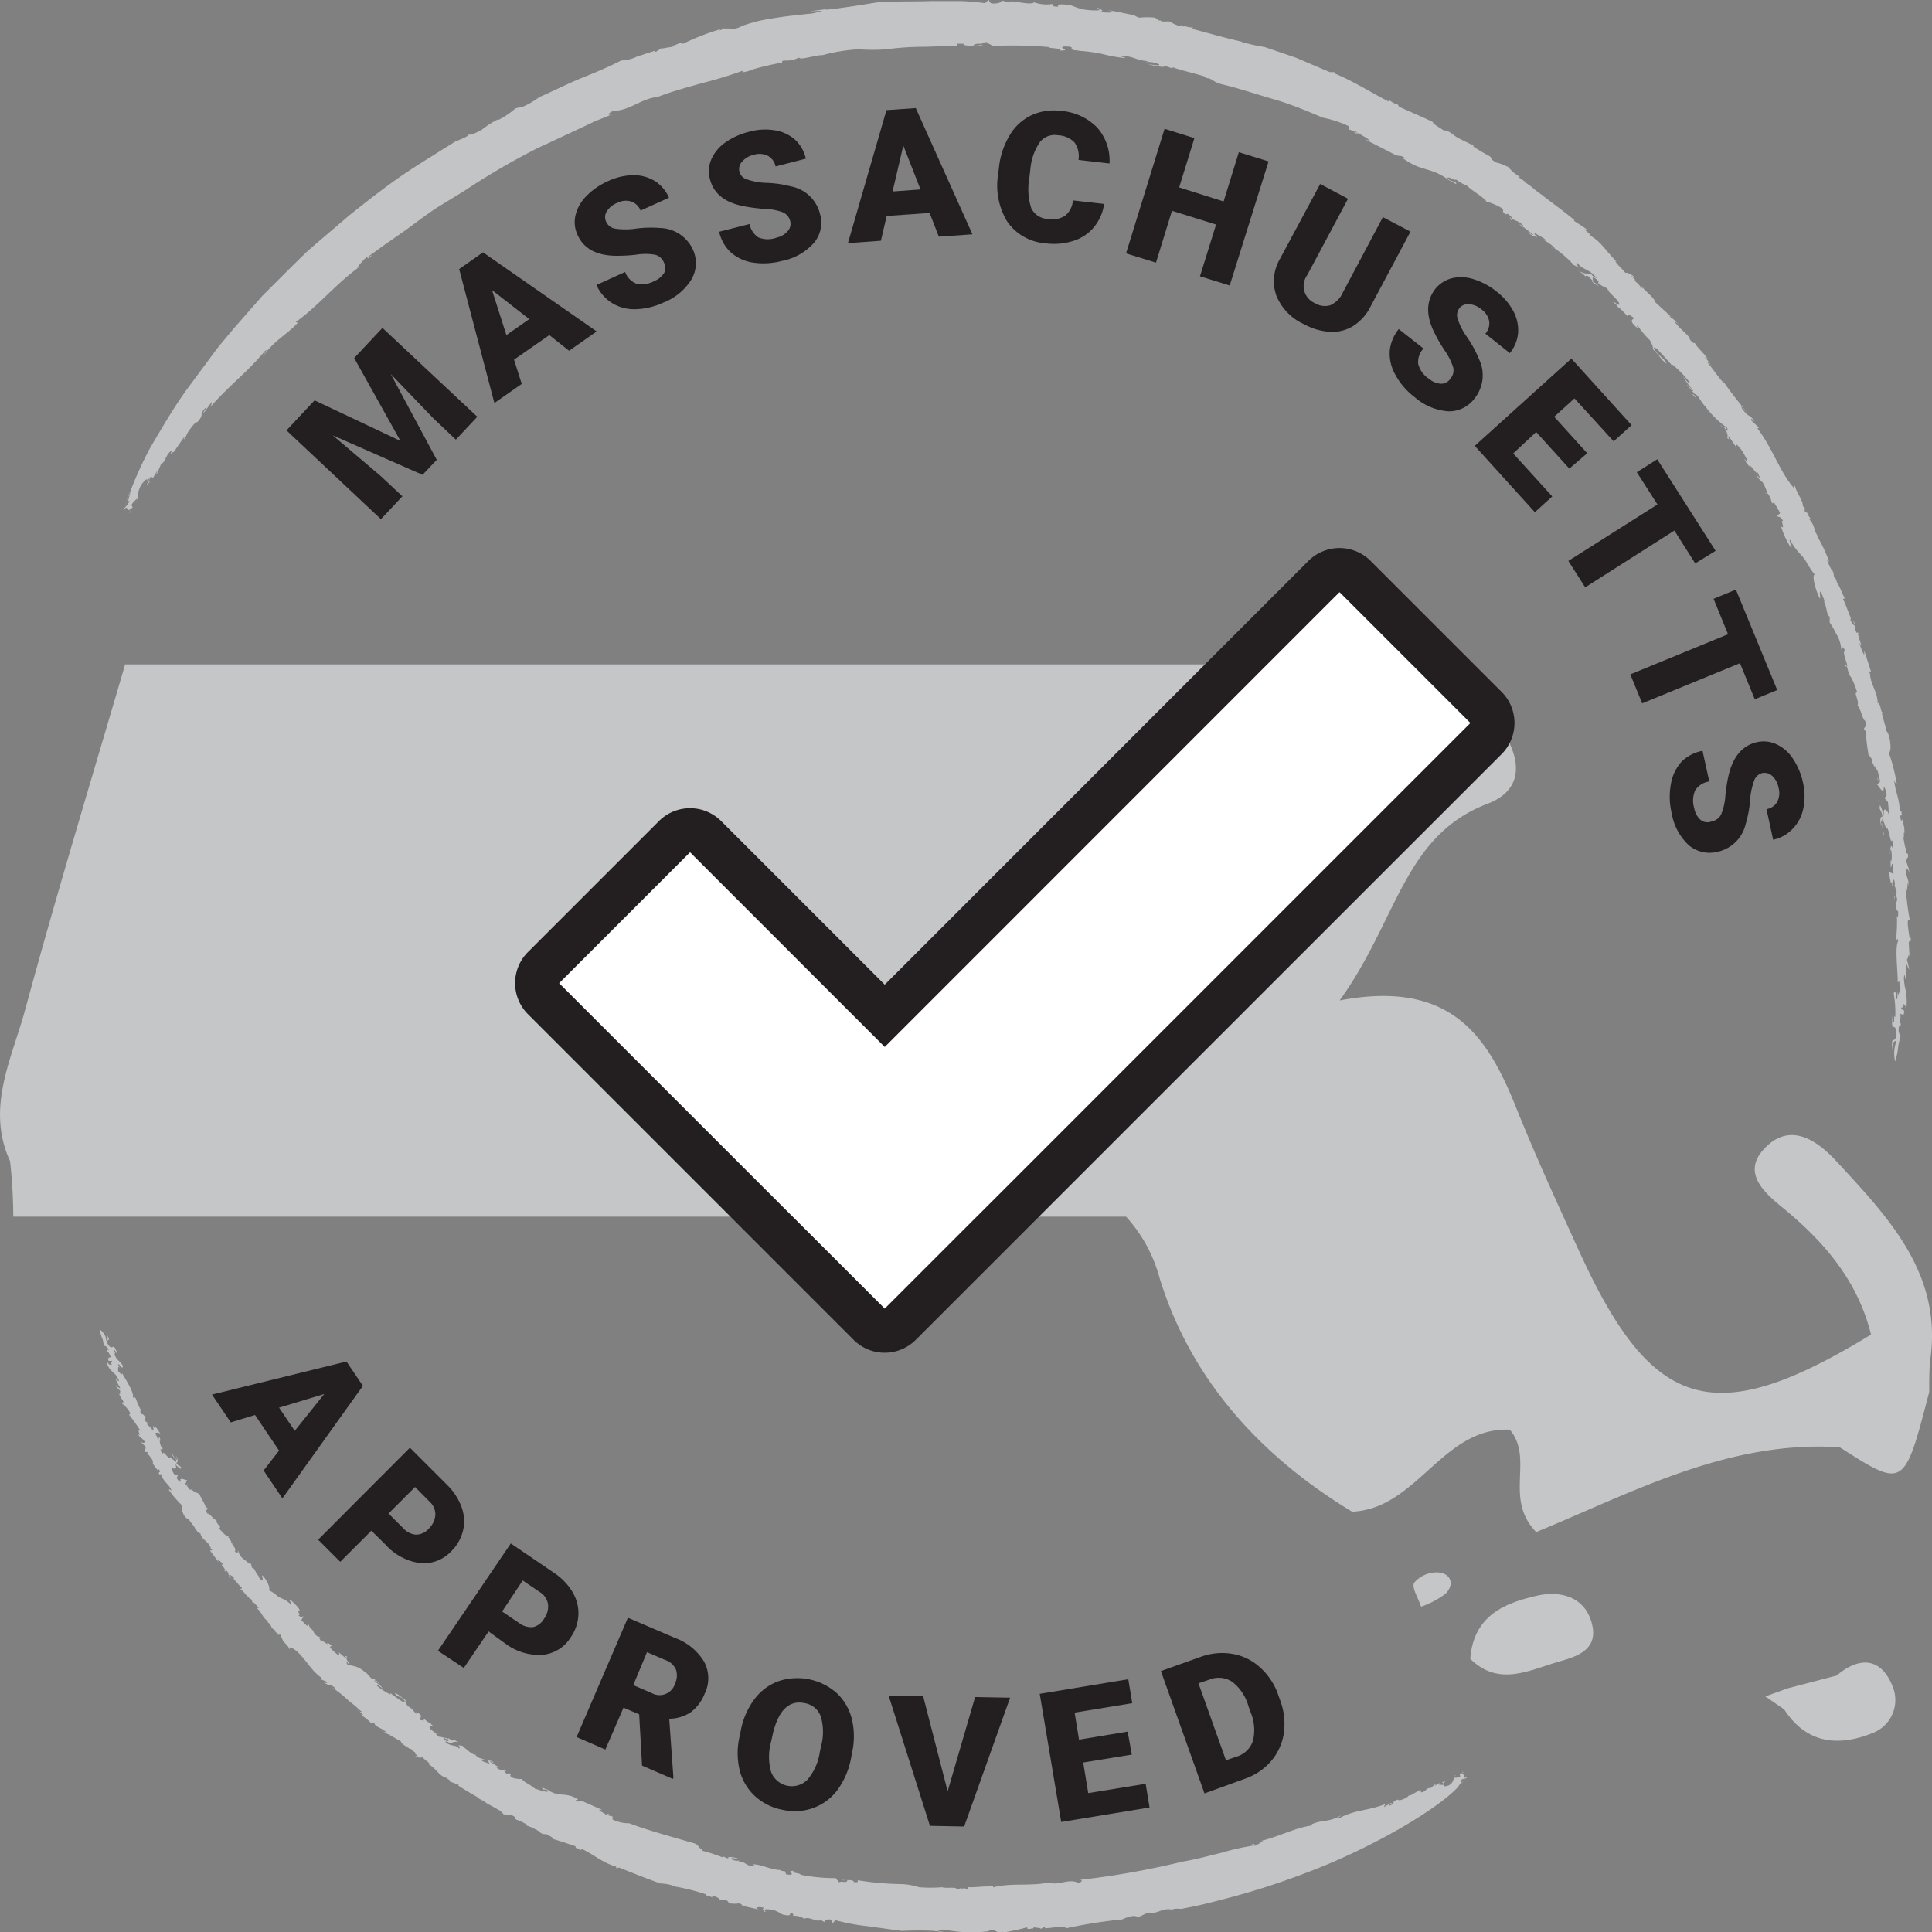 <svg id="Layer_1" data-name="Layer 1" xmlns="http://www.w3.org/2000/svg" viewBox="0 0 180 180"><rect x="0" y="0" width="180" height="180" fill="#808080" stroke="none"/><defs><style>.cls-1{fill:#c4c6c8;}.cls-2{fill:#fff;}.cls-3{fill:#231f20;}.cls-4{fill:#c3c4c6;}</style></defs><path class="cls-1" d="M171.15,108.25c-1.83-2-4.4-3.83-6.83-1.17-2,2.18,0,4,1.76,5.43,3.87,3.17,7,6.8,8.24,11.83-14.13,8.64-20,7.28-26.51-6.31-.74-1.55-1.44-3.12-2.15-4.68-1.52-3.33-3-6.67-4.37-10.07-2.64-6.61-6-12.07-16.48-10.07,5.42-7.5,5.94-15.33,13.79-18.33,3.3-1.26,3.15-4,1.47-6.66-.76-1.2-1.59-2.36-2.43-3.52-.68-.93-1.37-1.86-2-2.8l-.22-.3h0c-7.07-8.45-7.41-8.93-15.86-2.86a33.3,33.3,0,0,1-5.44,3.16H11.63V62C8.51,72.65,5.26,83.33,2.34,94.09c-1.24,4.56-3.68,9.13-1.4,14.1h0a49.75,49.75,0,0,1,.3,5.16H104.91a13.81,13.81,0,0,1,3.13,5.73c2.92,9.48,9.41,16.6,17.93,21.76h0c6.08-.26,8.42-7.92,14.7-7.64,2.28,2.75-.6,6.37,2.45,9.54,8.91-3.66,17.89-8.59,28.29-7.9,6,3.84,6,3.84,8.33-5.15,0-.95,0-1.89.07-2.82C181.05,118.76,176,113.5,171.15,108.25Z"/><path class="cls-1" d="M143.18,148.67c-2.89.66-5.9,1.79-6.2,5.88,2.7,2.67,5.6,1,8.36.23,1.61-.46,3.54-1.09,3-3.4C147.71,148.66,145.25,148.19,143.18,148.67Z"/><path class="cls-1" d="M171.11,156.11l-4.6,1.2-.51.19-1.53.55,1.76,1.21h0c2.06,3.18,5,3.49,8.17,2.23a3.3,3.3,0,0,0,1.92-4.4C175.25,154.43,173.25,154.3,171.11,156.11Z"/><path class="cls-1" d="M134,146.5a2.78,2.78,0,0,0-2.24.95c-.27.44.39,1.47.64,2.24a8.3,8.3,0,0,0,2.27-1.2C135.53,147.62,135.21,146.61,134,146.5Z"/><polygon class="cls-2" points="82.43 97.54 64.29 79.4 52.09 91.6 70.23 109.74 82.43 121.93 94.62 109.74 137 67.36 124.8 55.16 82.43 97.54"/><path class="cls-3" d="M139.9,64.46l-12.2-12.2a4.1,4.1,0,0,0-5.8,0L82.43,91.74,67.19,76.5a4.1,4.1,0,0,0-5.8,0L49.19,88.7a4.09,4.09,0,0,0,0,5.79l18.14,18.14,12.2,12.2a4.09,4.09,0,0,0,5.79,0l12.2-12.2L139.9,70.26A4.1,4.1,0,0,0,139.9,64.46ZM94.62,109.74,82.43,121.93l-12.2-12.19L52.09,91.6l12.2-12.2L82.43,97.54,124.8,55.16,137,67.36Z"/><path class="cls-3" d="M29.31,37.3l8,3.78L33,33.36l2.63-2.81,8.84,8.28-2,2.13L40.4,39l-4-4.16,4.29,8-1.32,1.4L31,40.56l4.42,3.75,2.07,1.93-2,2.13L26.69,40.1Z"/><path class="cls-3" d="M51.18,31.22l-3.29,2.29.72,2.26-2.55,1.78L42.78,25.07,45,23.51l10.59,7.37-2.57,1.8Zm-4,0,2.13-1.49-3.47-2.7Z"/><path class="cls-3" d="M61.85,24.45a1.19,1.19,0,0,0-.83-.72,5.38,5.38,0,0,0-1.75,0,15.39,15.39,0,0,1-2,.1q-2.61-.07-3.45-1.92a2.8,2.8,0,0,1-.2-1.86,3.77,3.77,0,0,1,1-1.77,6.41,6.41,0,0,1,2-1.39A5.74,5.74,0,0,1,59,16.32a3.79,3.79,0,0,1,2,.54,3.51,3.51,0,0,1,1.33,1.56l-2.65,1.2a1.43,1.43,0,0,0-.89-.85,1.73,1.73,0,0,0-1.28.13,2,2,0,0,0-1,.83,1,1,0,0,0,0,1,1.08,1.08,0,0,0,.8.57,6.46,6.46,0,0,0,1.92,0,10.88,10.88,0,0,1,2.24-.06,3.47,3.47,0,0,1,3.08,2A3,3,0,0,1,64.44,26a5.32,5.32,0,0,1-2.61,2.18,6.54,6.54,0,0,1-2.65.63A3.93,3.93,0,0,1,57,28.22a3.78,3.78,0,0,1-1.43-1.67l2.67-1.21a1.85,1.85,0,0,0,1.05,1.09,2.39,2.39,0,0,0,1.68-.25,1.91,1.91,0,0,0,.91-.76A1,1,0,0,0,61.85,24.45Z"/><path class="cls-3" d="M73.63,20.63a1.21,1.21,0,0,0-.69-.85,5.28,5.28,0,0,0-1.72-.32,15.49,15.49,0,0,1-2-.26c-1.71-.35-2.74-1.18-3.07-2.49a2.82,2.82,0,0,1,.12-1.86,3.81,3.81,0,0,1,1.31-1.58,6.52,6.52,0,0,1,2.23-1,5.56,5.56,0,0,1,2.38-.13,3.69,3.69,0,0,1,1.89.88,3.48,3.48,0,0,1,1,1.76l-2.82.73a1.46,1.46,0,0,0-.73-1,1.75,1.75,0,0,0-1.29-.09,2,2,0,0,0-1.1.64,1,1,0,0,0,.47,1.66,6.2,6.2,0,0,0,1.89.32,10.25,10.25,0,0,1,2.21.33,3.44,3.44,0,0,1,2.68,2.53,2.94,2.94,0,0,1-.54,2.71,5.32,5.32,0,0,1-3,1.7,6.67,6.67,0,0,1-2.72.15,4,4,0,0,1-2.1-1A3.75,3.75,0,0,1,67,21.59l2.84-.72a1.85,1.85,0,0,0,.84,1.26,2.34,2.34,0,0,0,1.7,0,1.82,1.82,0,0,0,1-.59A1,1,0,0,0,73.63,20.63Z"/><path class="cls-3" d="M86.61,19.84l-4,.28-.54,2.31L79,22.65l3.59-12.39,2.73-.19L90.6,21.83l-3.13.22Zm-3.45-2,2.6-.19-1.6-4.09Z"/><path class="cls-3" d="M102.87,19a4.38,4.38,0,0,1-.93,2.14,4.06,4.06,0,0,1-1.9,1.29,5.92,5.92,0,0,1-2.62.24,4.76,4.76,0,0,1-3.56-2A6.46,6.46,0,0,1,93,16.2l.07-.6a7.31,7.31,0,0,1,1-3,4.7,4.7,0,0,1,2-1.85,5,5,0,0,1,2.76-.42,5.26,5.26,0,0,1,3.39,1.55,4.64,4.64,0,0,1,1.15,3.35l-2.89-.33a2.18,2.18,0,0,0-.38-1.64,2.28,2.28,0,0,0-1.53-.66,1.76,1.76,0,0,0-1.68.63A5.22,5.22,0,0,0,96,15.74l-.1.85a5.86,5.86,0,0,0,.18,2.81,1.79,1.79,0,0,0,1.57,1,2.19,2.19,0,0,0,1.58-.3,2,2,0,0,0,.73-1.43Z"/><path class="cls-3" d="M114.57,26.6l-2.77-.86,1.5-4.82-4.11-1.28-1.49,4.83-2.79-.86L108.5,12l2.78.87-1.42,4.59L114,18.77l1.42-4.59,2.77.86Z"/><path class="cls-3" d="M131.41,21.58l-3.73,7a4.53,4.53,0,0,1-1.6,1.79,3.75,3.75,0,0,1-2.16.55,5.89,5.89,0,0,1-2.48-.74,5,5,0,0,1-2.53-2.65,4.1,4.1,0,0,1,.33-3.39l3.76-7,2.59,1.38-3.79,7.1a1.73,1.73,0,0,0,.7,2.62,1.78,1.78,0,0,0,1.44.2,2.34,2.34,0,0,0,1.18-1.21l3.72-7Z"/><path class="cls-3" d="M135.12,35.29a1.18,1.18,0,0,0,.27-1.06,5.79,5.79,0,0,0-.79-1.57,14.41,14.41,0,0,1-1-1.74q-1.14-2.36.12-4a2.91,2.91,0,0,1,1.56-1,3.77,3.77,0,0,1,2,.09,6.52,6.52,0,0,1,2.16,1.16A5.73,5.73,0,0,1,141,29a3.75,3.75,0,0,1,.44,2,3.48,3.48,0,0,1-.77,1.9l-2.28-1.81a1.47,1.47,0,0,0,.35-1.18,1.75,1.75,0,0,0-.71-1.08,2,2,0,0,0-1.18-.49,1,1,0,0,0-.9.4,1.06,1.06,0,0,0-.13,1,6.09,6.09,0,0,0,.89,1.71,10.7,10.7,0,0,1,1.08,2,3.44,3.44,0,0,1-.4,3.66,2.94,2.94,0,0,1-2.48,1.21A5.33,5.33,0,0,1,131.8,37,6.45,6.45,0,0,1,130,34.91a4,4,0,0,1-.52-2.25,3.82,3.82,0,0,1,.84-2l2.3,1.81a1.84,1.84,0,0,0-.49,1.44,2.37,2.37,0,0,0,1,1.38,1.93,1.93,0,0,0,1.09.46A1,1,0,0,0,135.12,35.29Z"/><path class="cls-3" d="M146.21,43.66l-3.09-3.41-2.14,2,3.64,4L143,47.72l-5.6-6.18,9-8.13,5.61,6.2-1.67,1.51-3.65-4-1.89,1.71,3.08,3.4Z"/><path class="cls-3" d="M157.94,52.49,156,49.43l-8.31,5.29-1.57-2.46L154.42,47l-1.92-3,1.9-1.21,5.44,8.53Z"/><path class="cls-3" d="M163.49,65.15l-1.38-3.36L153,65.53l-1.11-2.7L161,59.09l-1.35-3.3,2.08-.86,3.85,9.36Z"/><path class="cls-3" d="M159.49,76.52a1.18,1.18,0,0,0,.87-.66,5.61,5.61,0,0,0,.39-1.71,14.13,14.13,0,0,1,.32-2c.42-1.7,1.29-2.69,2.6-3a2.82,2.82,0,0,1,1.86.2,3.71,3.71,0,0,1,1.53,1.36A6.46,6.46,0,0,1,168,73a5.65,5.65,0,0,1,0,2.38,3.77,3.77,0,0,1-1,1.86,3.54,3.54,0,0,1-1.8,1l-.62-2.85a1.44,1.44,0,0,0,1-.68,1.79,1.79,0,0,0,.13-1.29,2,2,0,0,0-.6-1.13,1.06,1.06,0,0,0-.95-.26,1.09,1.09,0,0,0-.72.67,6.72,6.72,0,0,0-.39,1.88,10.3,10.3,0,0,1-.41,2.2,3.44,3.44,0,0,1-2.62,2.58,3,3,0,0,1-2.7-.63,5.29,5.29,0,0,1-1.58-3,6.55,6.55,0,0,1-.06-2.71,4.1,4.1,0,0,1,1-2.07,3.82,3.82,0,0,1,1.94-1l.63,2.86a1.88,1.88,0,0,0-1.3.8,2.37,2.37,0,0,0-.1,1.69,1.88,1.88,0,0,0,.55,1.05A1,1,0,0,0,159.49,76.52Z"/><path class="cls-3" d="M26,135.15l-2.24-3.32-2.26.69-1.75-2.59,12.53-3.08,1.53,2.27L26.31,139.6,24.56,137Zm0-4,1.46,2.16,2.75-3.43Z"/><path class="cls-3" d="M34.6,142.61l-2.9,2.9-2.06-2.06,8.55-8.57,3.42,3.42A5.59,5.59,0,0,1,43,140.4a3.87,3.87,0,0,1,.14,2.2,4.06,4.06,0,0,1-1.1,1.93,3.5,3.5,0,0,1-2.9,1.1,5.27,5.27,0,0,1-3.21-1.71Zm1.6-1.6,1.35,1.35a1.8,1.8,0,0,0,1.21.62,1.59,1.59,0,0,0,1.17-.54,2,2,0,0,0,.63-1.28,1.61,1.61,0,0,0-.52-1.24l-1.37-1.38Z"/><path class="cls-3" d="M45.52,152l-2.31,3.4L40.8,153.8l6.79-10,4,2.72a5.64,5.64,0,0,1,1.75,1.8,3.9,3.9,0,0,1,.55,2.13,4,4,0,0,1-.72,2.1,3.48,3.48,0,0,1-2.64,1.63,5.24,5.24,0,0,1-3.47-1.07Zm1.26-1.86,1.58,1.07a1.84,1.84,0,0,0,1.31.38,1.57,1.57,0,0,0,1-.75,1.93,1.93,0,0,0,.39-1.37,1.62,1.62,0,0,0-.75-1.13l-1.61-1.09Z"/><path class="cls-3" d="M59.55,159.72l-1.46-.62L56.4,163l-2.68-1.16,4.78-11.12,4.38,1.88a5.27,5.27,0,0,1,2.71,2.2,3.24,3.24,0,0,1,.06,3,4,4,0,0,1-1.3,1.73,3.67,3.67,0,0,1-2,.6l.39,5.49-.05.12-2.87-1.24ZM59,157l1.7.73a1.5,1.5,0,0,0,2.19-.87,1.76,1.76,0,0,0,.09-1.3,1.64,1.64,0,0,0-1-.9l-1.7-.73Z"/><path class="cls-3" d="M79.28,163.87A7.34,7.34,0,0,1,78,166.8a4.87,4.87,0,0,1-2.27,1.66,5.08,5.08,0,0,1-2.85.15,5.23,5.23,0,0,1-2.53-1.26A4.91,4.91,0,0,1,68.93,165a6.9,6.9,0,0,1-.05-3.11l.14-.67a7.06,7.06,0,0,1,1.29-2.94,4.85,4.85,0,0,1,2.26-1.66,5.55,5.55,0,0,1,5.4,1.13,5,5,0,0,1,1.4,2.43,6.9,6.9,0,0,1,0,3.17Zm-2.8-1.12a5.11,5.11,0,0,0,0-2.8,1.92,1.92,0,0,0-1.5-1.27c-1.43-.31-2.41.61-2.95,2.74l-.19.86a5.23,5.23,0,0,0,0,2.8,2.06,2.06,0,0,0,3.38.74,5.11,5.11,0,0,0,1.15-2.52Z"/><path class="cls-3" d="M88.29,166.89l2.56-8.78,3.26.06-4.28,12-3.19-.06L82.8,158,86,158Z"/><path class="cls-3" d="M105.45,163.47l-4.53.74.47,2.85,5.35-.87.36,2.21-8.23,1.35-2-11.94,8.25-1.36.37,2.23-5.37.88.41,2.52,4.53-.75Z"/><path class="cls-3" d="M112.22,167.09l-4.06-11.4,3.67-1.31a5.74,5.74,0,0,1,3-.29,5.07,5.07,0,0,1,2.58,1.27,6.12,6.12,0,0,1,1.68,2.55l.19.53a6.32,6.32,0,0,1,.34,3,5.22,5.22,0,0,1-1.17,2.61,5.63,5.63,0,0,1-2.43,1.66Zm-.56-10.26,2.56,7.17,1-.34a2.29,2.29,0,0,0,1.52-1.49,4.29,4.29,0,0,0-.26-2.73l-.17-.5a4.34,4.34,0,0,0-1.52-2.26,2.31,2.31,0,0,0-2.15-.18Z"/><path class="cls-4" d="M175.32,66.36a.1.1,0,0,0,.09,0A.08.08,0,0,0,175.32,66.36Z"/><path class="cls-4" d="M168.69,48.3l.13.18A.58.58,0,0,0,168.69,48.3Z"/><path class="cls-4" d="M177.44,77.66l0,0,.09.8Z"/><path class="cls-4" d="M142.17,17.05l.21.15A1.44,1.44,0,0,0,142.17,17.05Z"/><path class="cls-4" d="M159.63,34.17a1.67,1.67,0,0,1-.24-.23C159.48,34.07,159.57,34.16,159.63,34.17Z"/><path class="cls-4" d="M176.47,83.81l.08-.33C176.5,83.49,176.46,83.61,176.47,83.81Z"/><path class="cls-4" d="M177,95.28s0,0,0,0S177,95.25,177,95.28Z"/><path class="cls-4" d="M177.57,90.79l0-.33C177.53,90.6,177.53,90.78,177.57,90.79Z"/><path class="cls-4" d="M177.5,90.31l0,.15C177.53,90.38,177.52,90.31,177.5,90.31Z"/><path class="cls-4" d="M12.14,45.79a3.77,3.77,0,0,0-.35.87Z"/><path class="cls-4" d="M108.08,1.94l.08,0C108.09,1.91,108.07,1.92,108.08,1.94Z"/><path class="cls-4" d="M12.74,46.61l-.14.19A.77.77,0,0,0,12.74,46.61Z"/><path class="cls-4" d="M175.56,77.82c-.15-.31-.11-1-.21-1C175.41,77.19,175.39,77.69,175.56,77.82Z"/><path class="cls-4" d="M99.77,4.66l-.21,0Z"/><path class="cls-4" d="M12.74,46.61l.16-.22-.08,0A1.42,1.42,0,0,1,12.74,46.61Z"/><path class="cls-4" d="M69.25,2.39h0l.08,0Z"/><path class="cls-4" d="M67.19,2.72l.42-.14A1.31,1.31,0,0,0,67.19,2.72Z"/><path class="cls-4" d="M11.79,46.66l-.19.5A3.9,3.9,0,0,0,11.79,46.66Z"/><path class="cls-4" d="M46.47,11.1l.18-.12A1.11,1.11,0,0,0,46.47,11.1Z"/><path class="cls-4" d="M160.55,35.44l.1.15S160.68,35.57,160.55,35.44Z"/><polygon class="cls-4" points="148.28 26.19 148.27 26.18 148.27 26.18 148.28 26.19"/><path class="cls-4" d="M148.94,26.64a1.85,1.85,0,0,0-.66-.45A2.12,2.12,0,0,0,148.94,26.64Z"/><path class="cls-4" d="M147,25l.06.07Z"/><path class="cls-4" d="M157.83,36.78Z"/><path class="cls-4" d="M155.83,34.33a1,1,0,0,0-.11-.19A.65.65,0,0,0,155.83,34.33Z"/><polygon class="cls-4" points="140.72 20.3 140.73 20.3 140.71 20.29 140.72 20.3"/><path class="cls-4" d="M114,7.89c1.44.34,3.05.89,4.69,1.36s3.2,1.14,4.55,1.71a10.17,10.17,0,0,1,2.41.79l0,.3.75.24c.25.21-.57-.2-.1.13l.34,0c0,.09,1.77,1,.51.55l2.7,1.38c.59.32.47,0,1.08.38.09.15-.26-.08-.25,0,1.81,1.31,2.52.77,4.24,2l-.17-.06c.34.13.9.5.93.47-.07-.39-.4-.07-.84-.56.17-.18.74.32.8.14a4.64,4.64,0,0,0,1.05.59c.53.53,1.48,1,1.81,1.48a5.24,5.24,0,0,1,1.43.61c.34.48-.21.08.36.57l.18-.05c.49.38.38.35.33.4.52.38.57.14,1.16.73l-.45-.17a11.89,11.89,0,0,1,1.35,1c-.06.06-.32-.16-.51-.33.24.45.68.42.86.59,0-.09-.46-.48-.15-.41.32.28.83.4,1,.72l-.45-.18a4.22,4.22,0,0,1,1.24.82c-.05,0-.05,0-.08,0a9.93,9.93,0,0,1,1.83,1.57l-.16-.08c.32.21.56.25.71.39-.36-.41-.22-.35-.16-.48.37.65,1,.49,1.77,1.4-.07,0-.33-.08-.51-.36a2.25,2.25,0,0,1-1.25-.34c.37.24.79.56.64.56l.25-.07c.21.16.34.33.49.46s-.23-.54.28-.18.11.42.26.43c.76.59.45.09,1.07.79a1.24,1.24,0,0,1-.28-.22c.42.52,1.21,1.1,1.16,1.43-.11,0-.18,0-.35-.17l0,0c-.66-.36.48.39.14.4.08-.15.7.55,1,.87l0-.21c1.32.67-.28.17.71,1.13.69.55-.19-.28.26,0a8.19,8.19,0,0,0,1.09,1.29c.11.22.36.65.25.81.4.34,1,1.25,1.31,1.36-.47-.78-.73-.54-1.23-1.5l.32.11c.47.55,1.15,1.2,1.43,1.62,0-.1,0-.17,0-.14a9.69,9.69,0,0,1,1.64,1.69c-.05.2-.39-.28-.67-.61a10.35,10.35,0,0,0,1,1.37c-.08.13-.42-.54-.6-.54l.73.85,0,0c.3,0,.51.68,1,1.17a8.49,8.49,0,0,0,2,1.95c.09.23.08.32,0,.28-.15-.39-.17-.28-.31-.36.34.43.5,1.11.24.92.57.67-.07-.33.3.06.22.33.46.65.66,1,0-.19-.18-.56.24-.09s.42.65.78,1.22c-.1-.05,0,.29-.31-.15a2.09,2.09,0,0,0,.62.84c-.31-.69.75,1,.61.4l.31.69c-.09-.14-.17-.12-.29-.34-.05.28.38.48.52.7a5.23,5.23,0,0,1,.39.93,1.75,1.75,0,0,1,.39.84c.2.29.12,0,.22,0l.58,1c-.06.1-.26.33-.38.19.3.35.35,0,.67.59-.35-.25.27.87-.2.48a7.3,7.3,0,0,0,.88,1.92c.32.26-.22-.63-.05-.67.82,1.5,1.32,1.38,1.75,2.57l-.09-.31a4.76,4.76,0,0,0,.67,1c-.27-.12-.13,1,.44,2.2.14.06-.12-.74.12-.61L170,56c0,.06-.06,0-.13-.11.37.69.29,1.44.6,1.56V58a6.39,6.39,0,0,1,.58,1,3.14,3.14,0,0,1,.5,1.62c0-.17.08-.6.34,0-.32.1.35,1.42.18,1.46.09.26.15.76.3.75l-.21,0c.28,0,.63.94.88,1.69-.42-.06.26.82,0,1.25.29.07.48,1.31.73,1.38.18.58-.08.59-.11.76l.17.24a19,19,0,0,0,.25,2.11l.37.56,0,.24c.08.09.23.59.24.26l.06.33c.25,0,.2.44.42,1.09,0,.17-.08.14-.14,0,.06.33-.1.21-.15.41,0-.25.66,1.12.62.2.09-.09.26.43.27.76l-.19.25.31.35a7.09,7.09,0,0,1,.07,1.17c-.09-.42-.61-.87-.41.23a6.79,6.79,0,0,0-.4-1.13c0,.23,0,.35-.13,0,.22.84.19.26.37,1.1-.22,0-.22.23-.19,1,0-.2,0-.39.06-.58a.27.27,0,0,1,.08.1c0-.22,0-.28.07-.34,0,.17.41,1,.3,1.11.2-.9.43,1.47.55.9.07.09.16.68.07.76-.25-.7-.17.57-.32.47.09.26.08-.58.2-.23a3,3,0,0,1,0,1l-.06-.17v.67c.11.1.09-.66.22-.06,0,.17.08.77,0,.76-.16-.27-.32,0-.41-.56.06.43.18,1.79.33,1.22l0,.52c.06-.33.15-1.25.26-.22h-.05l.21.7-.08.32s.11.1.12.37c0,.07-.06.32-.14.31.07.77.17.7.24.8,0,.43,0,.6-.12.4a14.53,14.53,0,0,1-.06,2c.11.79,0-.17.19.29-.34.7-.05,2.62-.05,3.92.32-.35,0,.35.31.6-.1-.28-.28,1.22-.34.09V93c-.18.46-.09-1.15-.35-.44a10.19,10.19,0,0,1,.15,2.2c-.21-.32,0,.7-.2.46a2.25,2.25,0,0,1,0-.7l-.06.16c-.16,1.68.24.5.33,1.4s-.24.8-.34.85a3,3,0,0,0,0,1c-.08-.64.23-1.15.35-.85a3.19,3.19,0,0,0-.09,1.82c.41-1.45.12-1,.51-2.39-.06-.2-.29-.18-.14-1,.08.53.13,0,.17-.17-.14.15,0-.59-.06-.84.12-.23.28.51.37-.33l-.3-.18c.06-.33.22.15.18-.56.14.39.25-.1.26.86a5.6,5.6,0,0,0-.17-2.65c0,.09.06.1.08.19a2.82,2.82,0,0,1-.08-.8c.08-.59.13.47.22.32v-1l0,0c0-.25-.07-.49,0-.58a5.66,5.66,0,0,0,.28.59c-.07-.34-.15-.67-.23-1,.11.11.16-.83.25-.12l-.08-1.48.2-.13c0-.36-.08-.37-.1.06,0-.51-.42-2.23,0-2-.23-1.15-.22-1.57-.42-3,.27,1.07.15-1.26.32-.12,0-.68-.19-.8-.27-1.33s.27-.3.39.23l-.15-.63h0l-.18-.53c0-.59.19-.15.14-.75l-.2-.11.06-.42c-.07.16-.15-.19-.22-.62h0l-.11-.53c.18.51,0-.48.14-.26,0-.46,0-.47-.19-1.28l-.1.16c-.29-1,.18-.07,0-.93l-.14.08c0-1.27-.5-2.06-.51-3,.12.51.26.35.22.35A16.27,16.27,0,0,0,176,70.2c.14-.34.18-.42.08-1.27-.15-.6-.19-.69-.35-.85-.06-.61-.5-1.65-.36-1.72-.15-.1-.12-.52-.31-.81l0-.09-.12.09c0-1.1-.63-1.67-.72-2.76l.09.16-.2-.41c0-.09.14.07.22.07l-.64-2,0,.43a4.75,4.75,0,0,1-.45-1.15c.46.72-.21-.67-.12-.85.07.14.15.27.21.4-.23-.57-.23-.56-.35-.47-.34-.72.06-.6-.36-1.23l.19.49c0,.17-.27-.14-.4-.46,0-.09,0-.34.08-.1-.28-.56-.56-1.47-.71-1.7s.05-.27.15-.12c-.61-1.19-.21-.57-.86-1.75h.08l-.28-.38-.11-.67v.25a7.19,7.19,0,0,1-.53-1.11l.19.14a13.7,13.7,0,0,0-1.12-2.38c0-.08.11.07.17.14-.67-.89-.19-.83-.9-1.71.07,0,.06-.09.11-.07l-.3-.41.16,0-.4-.26v-.35l-.17-.13c0-.62-.58-1.16-.74-1.92l-.11.21c-1.26-1.41-2-3.75-3.39-5.54l.16-.06-.7-.65c-.18-.48.29.17.27,0-.65-.75-.44-.2-1.15-1.11-.25-.54.22.1.43.29-.69-.83-1.68-2.08-2.1-2.73,0,0-.08,0-.07,0-.5-.52-1-1.31-1.53-1.93.07,0,.2.11.34.26a3.2,3.2,0,0,0-.58-.71l.29.14c-.34-.51-1.23-1.29-1.19-1.51,0,.1-.11.15-.45-.25,0-.39-1-1-1.47-1.74.11,0,.53.49.41.36a2.54,2.54,0,0,0-.88-.79l.15,0-1.46-1.34c0-.38-1.31-1.32-1.09-1.35-.48-.51.34.5-.31-.11-.09-.24-.61-.52-.47-.61l.08.05-.46-.42.4.16c-.41-.35-.81-.5-.91-.43-.31-.42-.88-.86-.95-1.13l.16.1c-1-.95-1.47-1.9-2.49-2.44,0-.08,0-.1.12,0l-.66-.59.24,0c-.41-.26-.81-.55-1.23-.8l.06-.06c-.73-.62-1.95-1.52-2.94-2.27l.17.09c-1.14-.74-1-.84-1.86-1.35a.17.17,0,0,1,.1,0l-.73-.51.21,0c-.64-.23-1.41-1.28-1.17-.92a4,4,0,0,0-1.08-.41c-.83-.52-.15-.21-.62-.6a15.78,15.78,0,0,1-1.53-.91l.06-.06L136.13,13l.18.06c-1-.36-1-.84-1.85-.93-.33-.27-1.06-.62-.94-.75-1.14-.56-2.06-.92-3.2-1.45-.06-.33-.25-.1-.86-.59v.16c-1.58-.79-3.31-1.92-5.13-2.66V6.72h-.43l-3.15-1.34-2.93-1a16.39,16.39,0,0,1-2.22-.5h.1c-1.5-.32-3-.77-4.65-1.2.12,0,0-.11.16-.11a3.49,3.49,0,0,1-1.3-.3l.38.2A2.46,2.46,0,0,1,109,2h-.76s-.12-.07-.12-.09l-.15,0-.35-.26a6.89,6.89,0,0,0-1.51,0c-.06-.07-.73-.24-.2-.18-.89-.18-1.78-.37-2.68-.53l.41.13c0,.15-.79.13-1.2,0,.57,0,.08-.2-.14-.33-.38,0,.3.17.09.22a6.43,6.43,0,0,1-1.69-.13l.28,0c-.63,0-.89-.31-1.51-.38s-1-.08-.88.17c-.81,0-.3-.19-.56-.24A3.5,3.5,0,0,1,96.35.22c-.47.34-2.17-.31-2.35,0L93.34.05c0,.08-.16.26-.7.28S92.26.09,92.1,0l-.34.3A18.89,18.89,0,0,0,89.42.1l-2.55,0c-1.73.06-3.5,0-5.11.12-1.42.22-3.2.53-4.86.69l.18-.07-1.66.21L76.64,1c-.36.09-.63.2-1,.26-.91.09-2,.2-3.08.36-.55.09-1.12.17-1.68.29s-1.11.29-1.65.47c-1.32.69-1-.07-2.3.51a2.31,2.31,0,0,0,.23-.18,22.17,22.17,0,0,0-3.57,1.39c.06-.38-.93.31-.85.09l-.08.18c-.34,0-1.1.23-1,.1l-.57.37L61,4.73l-1.68.55a3.46,3.46,0,0,1-1.43.35c-1,.51-2.26,1.06-3.63,1.61s-2.74,1.26-4,1.8a8.25,8.25,0,0,1-1.56.91c-.23.05-.46.09-.68.15a7.46,7.46,0,0,1-1.58,1.07s0,0,0-.07a8.73,8.73,0,0,0-1.57,1c-.61.34-1.26.59-1.15.35,0,.14-.29.32-.63.46l-.68.28L41.11,14c-.85.55-2.1,1.29-3.57,2.29S34.4,18.58,32.62,20l-2.71,2.31c-.46.4-.94.8-1.4,1.22l-1.36,1.33L24.41,27.6l-2.55,2.91L20.61,32c-.41.49-.77,1-1.14,1.5l-2.15,2.9C16,38.26,14.94,40.13,14,41.71a35.34,35.34,0,0,0-1.86,4.08c0,.32-.36,1.07-.06.88-.27.57-.63.7-.57.87.51-.69.19.4.76-.23l-.24.48c0,.14.27-.68.36-.48l-.15-.26a2.06,2.06,0,0,1,.58-.62,2.43,2.43,0,0,1,.56-1.56l-.12.24c.39-.69.39-.33.51-.45l-.09.15.45-.51c-.33.39-.57,1.22-.36.83.54-.77-.18.18.15-.44.21-.39.27-.21.33-.15l.39-.68c.09.09-.27.44,0,.24l.39-.92c.34,0,.46-1,1-1.2-.34.63.12,0,.14.16l1-1.45c.13-.11-.18.43,0,.21s.24-.49.34-.63.72-1.07.86-.92c.78-.88.05-.57.8-1.38.18,0-.5.71-.11.4l.66-.92a.78.78,0,0,1-.25.61c2-2.29,3.46-3.25,5.23-5.38.37-.2-.12.27-.23.54,1.2-1.62,2.1-1.9,3.27-3.14L27.55,30c2-1.38,3.78-3.61,6-5.18l-.3.15a9,9,0,0,1,.94-1.06c.09,0-.07.41.49-.14-.15.07-.43.25-.4.14.5-.31,1.07-.77,1.76-1.25s1.46-1,2.26-1.59,1.61-1.21,2.47-1.76l2.54-1.56a67.79,67.79,0,0,1,6.77-3.95l3.57-1.66,1.75-.83,1.76-.71c-.7.29-.52-.11,0-.26,1.66-.09,2.49-1.13,4.14-1.32,1.36-.52,2.69-.87,4-1.25a38,38,0,0,0,3.86-1.17l.09.13a3.85,3.85,0,0,0,.9-.27v0a26.43,26.43,0,0,1,2.72-.63V5.68c.59-.12.33.07.92-.13v.08l.67-.27c0,.29,1.66-.27,2.16-.22A16.21,16.21,0,0,1,80,4.59a16.84,16.84,0,0,0,2.58,0,27,27,0,0,1,3.1-.23c1.14,0,2.35-.09,3.48-.11l0-.18.59,0s.07.06,0,.08c.46.22,1.37,0,1.85.11-.3-.18-.42,0-.76,0s0-.27.64-.16V4l.45-.09c.05.15.45.23.5.37a40.79,40.79,0,0,1,5.29.1c-.22.14,1.45.08,1,.33,1.2,0-.18-.25.39-.38.34,0,.7,0,.75.12-.17,0,.25.21,0,.2l.81.08c.07,0-.11,0-.2,0a14.8,14.8,0,0,1,2.24.3,14.17,14.17,0,0,0,2.1.38c.12-.08-.58-.14-.45-.22,1.5.06,1.26.41,2.65.51l-.31.09A2.46,2.46,0,0,1,108,6c.09.19-.63,0-1,0,.49.12,1.74.36,1.39.13a3.28,3.28,0,0,1,1.09.39s-.52-.23-.16-.23c.78.28,2,.54,3,.86,0,0,0,.11,0,.11C113.06,7.3,112.88,7.64,114,7.89Z"/><path class="cls-4" d="M158.06,37.12l-.23-.34s-.08,0-.23-.09Z"/><path class="cls-4" d="M144.66,23.13a.94.94,0,0,0-.15-.06A.22.22,0,0,0,144.66,23.13Z"/><path class="cls-4" d="M140.75,20.47c.3.17.08,0,0-.17S140.68,20.36,140.75,20.47Z"/><path class="cls-4" d="M164.59,46c-.05-.05-.09-.08-.11-.05S164.58,46,164.59,46Z"/><path class="cls-4" d="M175,74.49v0Z"/><path class="cls-4" d="M175,72.78c0-.08,0-.19-.08-.34A.89.89,0,0,0,175,72.78Z"/><path class="cls-4" d="M160.52,39.82a1,1,0,0,0-.23-.23A.93.93,0,0,0,160.52,39.82Z"/><path class="cls-4" d="M174.78,72.11l-.08-.42h0Z"/><path class="cls-4" d="M175.1,75a5.24,5.24,0,0,1-.08-.53A1.21,1.21,0,0,0,175.1,75Z"/><path class="cls-4" d="M169.84,55.9l0,0C169.62,55.59,169.73,55.77,169.84,55.9Z"/><polygon class="cls-4" points="174.09 70.36 174.08 70.3 174.01 70.19 174.09 70.36"/><path class="cls-4" d="M175.35,76.84a.52.52,0,0,0-.06-.2l0,.24S175.34,76.84,175.35,76.84Z"/><path class="cls-4" d="M171.87,62c.09.09.15.12.18.12S172,61.89,171.87,62Z"/><path class="cls-4" d="M18.15,142.46a.13.13,0,0,0-.08,0Z"/><path class="cls-4" d="M25.59,152l-.12-.08C25.54,152,25.57,152,25.59,152Z"/><path class="cls-4" d="M14.26,136.35h0l-.27-.43Z"/><path class="cls-4" d="M45.8,168.27l-.15-.08A.56.56,0,0,0,45.8,168.27Z"/><path class="cls-4" d="M33.27,159.29a.41.41,0,0,1,.19.09C33.39,159.31,33.33,159.27,33.27,159.29Z"/><path class="cls-4" d="M13.76,132.26v.23S13.81,132.38,13.76,132.26Z"/><path class="cls-4" d="M10.11,126s0,0,0,0S10.11,126,10.11,126Z"/><path class="cls-4" d="M10.92,128.78c0,.05.08.1.12.16S11,128.76,10.92,128.78Z"/><path class="cls-4" d="M11.11,129l-.07-.08C11.07,129,11.09,129,11.11,129Z"/><path class="cls-4" d="M135.93,166.32a1.72,1.72,0,0,0,.43-.42Z"/><path class="cls-4" d="M67.67,177l-.06,0S67.67,177.05,67.67,177Z"/><path class="cls-4" d="M135.67,165.38l.14-.06Z"/><path class="cls-4" d="M15.9,135.41c.2.12.33.54.42.49C16.18,135.72,16.08,135.42,15.9,135.41Z"/><path class="cls-4" d="M73.3,174.18l.14,0Z"/><path class="cls-4" d="M135.67,165.38l-.16.07.07,0Z"/><path class="cls-4" d="M92.05,179.82h0l-.05,0Z"/><path class="cls-4" d="M93.36,180l-.28.05A.55.55,0,0,0,93.36,180Z"/><path class="cls-4" d="M136.36,165.9l.24-.25A1.13,1.13,0,0,0,136.36,165.9Z"/><path class="cls-4" d="M107.33,178.14l-.13,0Z"/><path class="cls-4" d="M32.56,158.6l-.07-.09S32.45,158.54,32.56,158.6Z"/><polygon class="cls-4" points="41.85 162.06 41.85 162.06 41.85 162.06 41.85 162.06"/><path class="cls-4" d="M41.35,161.9a.83.83,0,0,0,.5.16A1,1,0,0,0,41.35,161.9Z"/><path class="cls-4" d="M42.73,162.67l0,0A.08.08,0,0,0,42.73,162.67Z"/><polygon class="cls-4" points="34.75 156.56 34.74 156.57 34.75 156.56 34.75 156.56"/><path class="cls-4" d="M36.28,157.83a.28.28,0,0,0,.08.12A.62.62,0,0,0,36.28,157.83Z"/><polygon class="cls-4" points="47.1 165.02 47.1 165.02 47.11 165.02 47.1 165.02"/><path class="cls-4" d="M64.49,171.69c-1.78-.53-4.13-1.15-5.86-1.82a3.42,3.42,0,0,1-1.56-.35l0-.29-.48-.11c-.15-.16.36.1.08-.14l-.24.09c0-.11-1.13-.57-.29-.43l-1.75-.77c-.38-.18-.33.12-.73-.13-.05-.12.18,0,.19-.1-1.19-.74-1.72-.14-2.82-.88h.11c-.23,0-.6-.24-.62-.2,0,.34.28,0,.55.31-.14.2-.5-.12-.56.06-.23-.22-.46-.18-.7-.3-.34-.35-1-.56-1.19-.89a2.3,2.3,0,0,1-1-.16c-.22-.33.16-.12-.22-.4l-.14.09c-.33-.2-.26-.21-.21-.26-.36-.2-.41,0-.8-.34l.32,0a4.81,4.81,0,0,1-.92-.55c0-.07.23.05.35.16-.14-.34-.47-.19-.59-.29,0,.08.31.3.08.32-.21-.16-.58-.13-.65-.38l.31,0c-.52-.2-.34,0-.85-.39,0,0,0,0,.07-.05-.44,0-.8-.47-1.29-.8l.11,0c-.23-.09-.41-.05-.51-.13.24.25.14.24.09.37-.25-.44-.73-.14-1.28-.64.06-.06.26-.05.39.13.34-.07.48-.23.92-.09-.26-.1-.56-.24-.45-.29l-.19.14c-.15-.08-.25-.16-.36-.23s.16.37-.22.24-.07-.31-.19-.26c-.56-.25-.34.06-.78-.34a.54.54,0,0,1,.2.1c-.28-.32-.85-.57-.79-.86.08,0,.14-.08.25,0l0,0c.49.1-.34-.19-.08-.3-.06.14-.51-.24-.71-.41l0,.18c-1-.11.23-.24-.51-.7-.51-.23.14.16-.2.06-.28-.25-.3-.45-.79-.71-.08-.14-.28-.39-.19-.56-.31-.13-.75-.65-1-.62.36.46.57.18.95.76l-.26,0a9.64,9.64,0,0,1-1.1-.79c0,.07,0,.12,0,.13a5.93,5.93,0,0,1-1.25-.8c0-.18.31.08.52.25-.22-.37-.32-.29-.77-.74.07-.14.32.28.47.22l-.57-.42a0,0,0,0,0,0,0c-.23.12-.39-.37-.77-.59-.77-.66-1.1-.51-1.67-.73-.07-.15-.06-.22,0-.23.12.25.14.15.25.16-.28-.2-.42-.66-.21-.61-.46-.3.07.22-.24.06l-.56-.49c0,.15.17.34-.19.16a4.83,4.83,0,0,1-.66-.64c.09,0,0-.23.26,0-.12-.18-.35-.41-.52-.41.26.41-.62-.46-.5-.07l-.26-.41c.07.07.14,0,.23.15,0-.23-.31-.23-.44-.33s-.38-.45-.36-.53c-.14-.07-.37-.35-.35-.47-.19-.12-.1.08-.19.08l-.53-.54c.05-.1.21-.35.32-.3-.27-.13-.29.15-.59-.16.32,0-.29-.5.13-.42-.06-.28-.58-.74-.86-1-.28-.07.2.38.07.46-.76-.75-1.13-.5-1.61-1.15l.11.18a1.8,1.8,0,0,0-.64-.4c.24,0,0-.79-.54-1.37-.13,0,.15.47-.06.48l-.38-.39s0,0,.12,0c-.38-.32-.4-.85-.68-.8l-.09-.56,0,.23c-.12,0-.51-.38-.61-.44a1.36,1.36,0,0,1-.59-.89c0,.13,0,.44-.3.11.26-.2-.46-.8-.32-.9-.11-.14-.22-.45-.34-.38l.18-.11c-.25.15-.63-.37-1-.73.38-.15-.35-.42-.2-.8-.27.08-.62-.63-.85-.57-.25-.29,0-.41,0-.53l-.19-.09c0-.21-.42-.81-.57-1.21l-.41-.2V139c-.09,0-.3-.28-.26-.06l-.1-.18c-.22.13-.22-.21-.55-.51,0-.11.05-.12.12-.06-.11-.18.05-.18.06-.32,0,.16-.81-.39-.59.16-.06.09-.31-.15-.39-.35l.12-.24-.34-.08c-.21-.25-.16-.45-.28-.69.16.22.7.27.31-.31a3.26,3.26,0,0,0,.58.51c-.07-.13-.09-.2.11-.07-.36-.41-.22-.07-.54-.51.19-.08.16-.25,0-.68l.07.38a.11.11,0,0,1-.08,0c0,.13,0,.17,0,.24-.05-.09-.56-.39-.5-.53,0,.62-.73-.67-.71-.27-.09,0-.3-.34-.22-.43.35.32,0-.42.19-.43-.13-.12,0,.39-.14.23a1.25,1.25,0,0,1-.14-.63l.08.08-.12-.41c-.12,0,.05.44-.19.13,0-.11-.24-.42-.17-.45s.31-.12.5.14c-.14-.22-.58-1-.58-.57l-.15-.28c0,.22.16.79-.18.24l0,0-.36-.32v-.22s-.12,0-.2-.16,0-.22.06-.24c-.25-.42-.32-.34-.4-.37-.15-.23-.16-.34,0-.28a6.13,6.13,0,0,1-.53-1.17c-.33-.39,0,.11-.26-.08.09-.53-.61-1.54-1-2.26-.19.34-.12-.18-.44-.19.16.11-.11-.81.27-.2l-.21-.38c0-.35.42.59.44.08-.21-.43-.66-.57-.8-1.14.28.08-.25-.37,0-.34.12.07.17.22.25.36V126c-.39-1-.37-.17-.74-.61s-.06-.54,0-.61a1.26,1.26,0,0,0-.3-.53c.29.31.18.72,0,.61.11-.36-.39-.88-.56-1,.15.95.26.59.37,1.5.12.07.32,0,.46.48-.24-.25-.11.07-.1.17.08-.15.2.31.32.43s-.41-.16-.23.35l.32,0c.05.21-.24,0,0,.39-.24-.15-.19.17-.49-.36.07.77.6.95.93,1.4,0,0-.08,0-.12-.07.12.07.21.27.3.41.09.37-.25-.2-.29-.08l.26.54s0,0,0,0,.19.24.15.33a3.22,3.22,0,0,0-.41-.21l.46.47c-.12,0,.06.55-.19.18.13.28.31.54.47.81l-.14.16c.14.18.18.17.07-.08.11.3,1,1.07.57,1.11a17.63,17.63,0,0,1,1.1,1.55c-.5-.5.17.8-.26.21.13.42.36.39.56.66s-.17.3-.4,0l.27.3h0l.27.25c.08.37-.15.17,0,.52l.19,0,0,.28c0-.13.16,0,.32.27l0,0,.21.26c-.28-.22.14.28-.06.22a6.59,6.59,0,0,0,.47.66l.05-.14c.47.51-.14.12.15.59l.11-.11c.22.79.84,1,1,1.61-.21-.26-.3-.1-.26-.11A9.69,9.69,0,0,0,17,140.29c-.07.27-.09.35.12.85.22.32.29.34.46.38.16.34.69.83.58.94.15,0,.19.28.39.38l0,.07.1-.11c.14.73.83.78,1,1.49l-.1-.07.22.19c0,.08-.13,0-.2.05l.78,1.06-.07-.27c.18.21.4.27.52.58-.48-.29.26.35.19.52l-.22-.19c.25.3.25.3.34.18.36.36,0,.44.44.69l-.22-.25c0-.13.25,0,.39.14s.07.21-.05.1c.3.26.64.75.8.84s0,.21-.12.14c.65.55.23.31.88.86l-.07,0,.27.16.15.42,0-.18a3.58,3.58,0,0,1,.53.56h-.18c.57.54.45.81,1.07,1.26,0,0-.08,0-.14,0,.6.38.2.53.86.86-.06,0,0,.09-.09.1l.29.16-.14.1h.36l0,.26.14,0c0,.45.53.62.7,1.11l.08-.2c1.15.5,1.73,2.07,2.92,2.86l-.13.11.58.23c.15.3-.24,0-.22.11.53.34.36,0,.94.42.21.33-.18,0-.35-.06a9.79,9.79,0,0,1,1.71,1.34s.06,0,0,0a13.15,13.15,0,0,1,1.19,1c-.06.05-.16,0-.27-.09.13.12.29.32.45.36h-.23c.28.27.92.65.89.82,0-.08.1-.16.36,0,0,.31.79.45,1.14.87-.09,0-.41-.21-.32-.14a1.25,1.25,0,0,0,.67.33l-.11,0,1.08.62c0,.31,1,.66.79.76.35.27-.24-.31.23,0,.06.18.44.26.33.38l-.06,0,.32.22h-.29c.3.17.59.18.67.09.2.27.62.46.67.65l-.13,0c.8.42,1,1.16,1.77,1.3,0,.05,0,.08-.08,0l.46.31-.18,0,.88.33-.05.06c.5.35,1.33.82,2,1.21l-.12,0c.79.35.68.47,1.27.7H45.8l.5.26h-.15c.45,0,.94.76.78.51a2.63,2.63,0,0,0,.76.09c.55.28.08.16.39.4a5.14,5.14,0,0,1,1,.47l-.05.07c.26.12.44.15.79.32l-.12,0c.64.14.59.59,1.2.49.22.17.7.32.61.46.78.23,1.36.43,2.11.68,0,.3.16.06.54.39l0-.15c1,.41,2,1.33,3.25,1.66l0,.15.29-.06c1.22.5,2.83,1.13,3.83,1.48a4.32,4.32,0,0,1,1.4.28h-.06a19.66,19.66,0,0,1,2.93.74c-.08,0,0,.11-.12.12.28-.09.6.15.81.21l-.22-.17a1,1,0,0,1,.82.33l.49,0s.07,0,.07.08l.1,0,.19.25a2.85,2.85,0,0,0,1,0c0,.07.44.23.11.18.54.18,1.11.27,1.67.41l-.25-.12c0-.15.52-.14.77,0-.37.05-.07.2,0,.33.25,0-.17-.16,0-.22a2.41,2.41,0,0,1,1.06.13l-.18,0c.4,0,.53.3.92.37s.6.1.58-.16c.5.05.16.21.32.26a1.5,1.5,0,0,1,1,.28c.33-.3,1.33.39,1.48.08l.39.21c0-.08.13-.25.47-.24s.21.26.3.35l.25-.28a19.49,19.49,0,0,0,3,.56l3.19.44a28.54,28.54,0,0,1,3.1,0l-.12,0,1,.12-.75-.17a3.27,3.27,0,0,1,.62-.07c.57.08,1.24.19,2,.24a13.93,13.93,0,0,0,2.14-.08c.9-.38.62.31,1.49,0-.08,0-.1.09-.17.13a21.94,21.94,0,0,0,2.38-.51c-.09.35.61,0,.54.14l.07-.14c.21.06.71.05.64.16l.4-.22,0,.15c.55,0,1.72-.26,2,0a44.29,44.29,0,0,1,5.19-.82,3.5,3.5,0,0,1,1.1-.33l.44.09c.38-.13.75-.42,1.14-.39a.09.09,0,0,1,0,.06,3.82,3.82,0,0,0,1.12-.33c.44-.07.88-.1.78.1,0-.29.93-.18.93-.18l1-.2c.63-.12,1.51-.34,2.6-.62a70.42,70.42,0,0,0,8.07-2.56c6-2.24,12.21-5.9,14.13-8,.09-.22.48-.56.22-.6.31-.25.6-.13.59-.29-.51.2-.05-.4-.59-.28l.27-.2c0-.12-.33.33-.36.14l.06.27a.88.88,0,0,1-.54.11c-.16.22-.12.61-.72.79l.13-.1c-.42.26-.34,0-.46,0l.1-.05-.43.1c.32-.09.66-.54.43-.39-.54.24.17,0-.2.24s-.23,0-.26-.09l-.42.26c-.05-.11.28-.16.05-.17l-.48.42c-.25-.21-.51.46-.91.34.36-.28-.08-.07-.07-.19l-.94.54c-.11,0,.2-.22.06-.13s-.25.23-.35.29-.72.37-.79.18c-.72.21-.16.37-.82.58-.14-.07.47-.27.14-.25l-.62.37a.43.43,0,0,1,.29-.35c-1.79.75-3,.55-4.53,1.43-.29,0,.12-.16.24-.32-1.08.68-1.76.4-2.73.84l0,.12c-1.53.19-3.11,1.06-4.77,1.44l.22,0a4.13,4.13,0,0,1-.77.46c-.06,0,.1-.31-.34-.1.11,0,.32,0,.28.06a21.56,21.56,0,0,0-3,.67c-1.21.29-2.51.65-3.69.84a77.15,77.15,0,0,1-9.67,1.71c.48-.07.32.26-.05.24-1-.39-1.7.3-2.74,0-1.82.35-3.47,0-5.16.44l0-.14c-.25-.06-.32,0-.59.06v0c-.63,0-1.4.12-1.76.05l0,.17c-.38,0-.2-.12-.58,0v-.08l-.45.13c0-.28-1.06-.06-1.36-.2a13.34,13.34,0,0,1-2.15,0,6.19,6.19,0,0,0-1.6-.29,28.15,28.15,0,0,1-4.13-.36v.18l-.37,0s0-.06,0-.08c-.27-.24-.87,0-1.15-.19.17.19.26.05.47.08s0,.27-.42.13v0l-.29.07c0-.15-.26-.25-.27-.39a16.31,16.31,0,0,1-3.32-.32c.16-.14-.9-.13-.6-.36-.76,0,.08.25-.29.38-.21-.05-.45,0-.46-.12s-.14-.2,0-.2l-.5-.07s.07-.05.13-.06c-1.05,0-1.76-.51-2.7-.54-.09.09.35.11.26.19-1,0-.76-.39-1.63-.47l.21-.08a1.15,1.15,0,0,1-.87-.13c0-.18.42,0,.65-.05-.3-.09-1.09-.25-.89,0a1.35,1.35,0,0,1-.66-.33s.31.2.08.22a14.5,14.5,0,0,0-1.86-.61s0-.11,0-.12C65,172.17,65.18,171.83,64.49,171.69Z"/><path class="cls-4" d="M34.57,156.37l.18.19s.06-.05.18,0Z"/><path class="cls-4" d="M44.42,163.57h.1C44.46,163.56,44.44,163.56,44.42,163.57Z"/><path class="cls-4" d="M47.09,164.87c-.2-.07-.06.06,0,.15S47.14,165,47.09,164.87Z"/><path class="cls-4" d="M29.13,152.06s.08,0,.1,0S29.14,152,29.13,152.06Z"/><path class="cls-4" d="M17.07,137.19l0,.08A.31.31,0,0,0,17.07,137.19Z"/><path class="cls-4" d="M17.43,138.22a1.33,1.33,0,0,0,.14.17A.41.41,0,0,0,17.43,138.22Z"/><path class="cls-4" d="M32.58,155.18a.48.48,0,0,0,.19.09A.59.59,0,0,0,32.58,155.18Z"/><path class="cls-4" d="M17.73,138.55l.13.24,0,0Z"/><path class="cls-4" d="M16.9,136.9c.05.09.13.2.17.29A.57.57,0,0,0,16.9,136.9Z"/><path class="cls-4" d="M24.13,147.08l0,0C24.34,147.21,24.23,147.13,24.13,147.08Z"/><polygon class="cls-4" points="18.6 139.37 18.62 139.41 18.7 139.44 18.6 139.37"/><path class="cls-4" d="M16.32,135.9a.28.28,0,0,0,.1.09l-.07-.13Z"/><path class="cls-4" d="M21.74,143.83c-.09,0-.14,0-.17,0S21.69,143.93,21.74,143.83Z"/></svg>